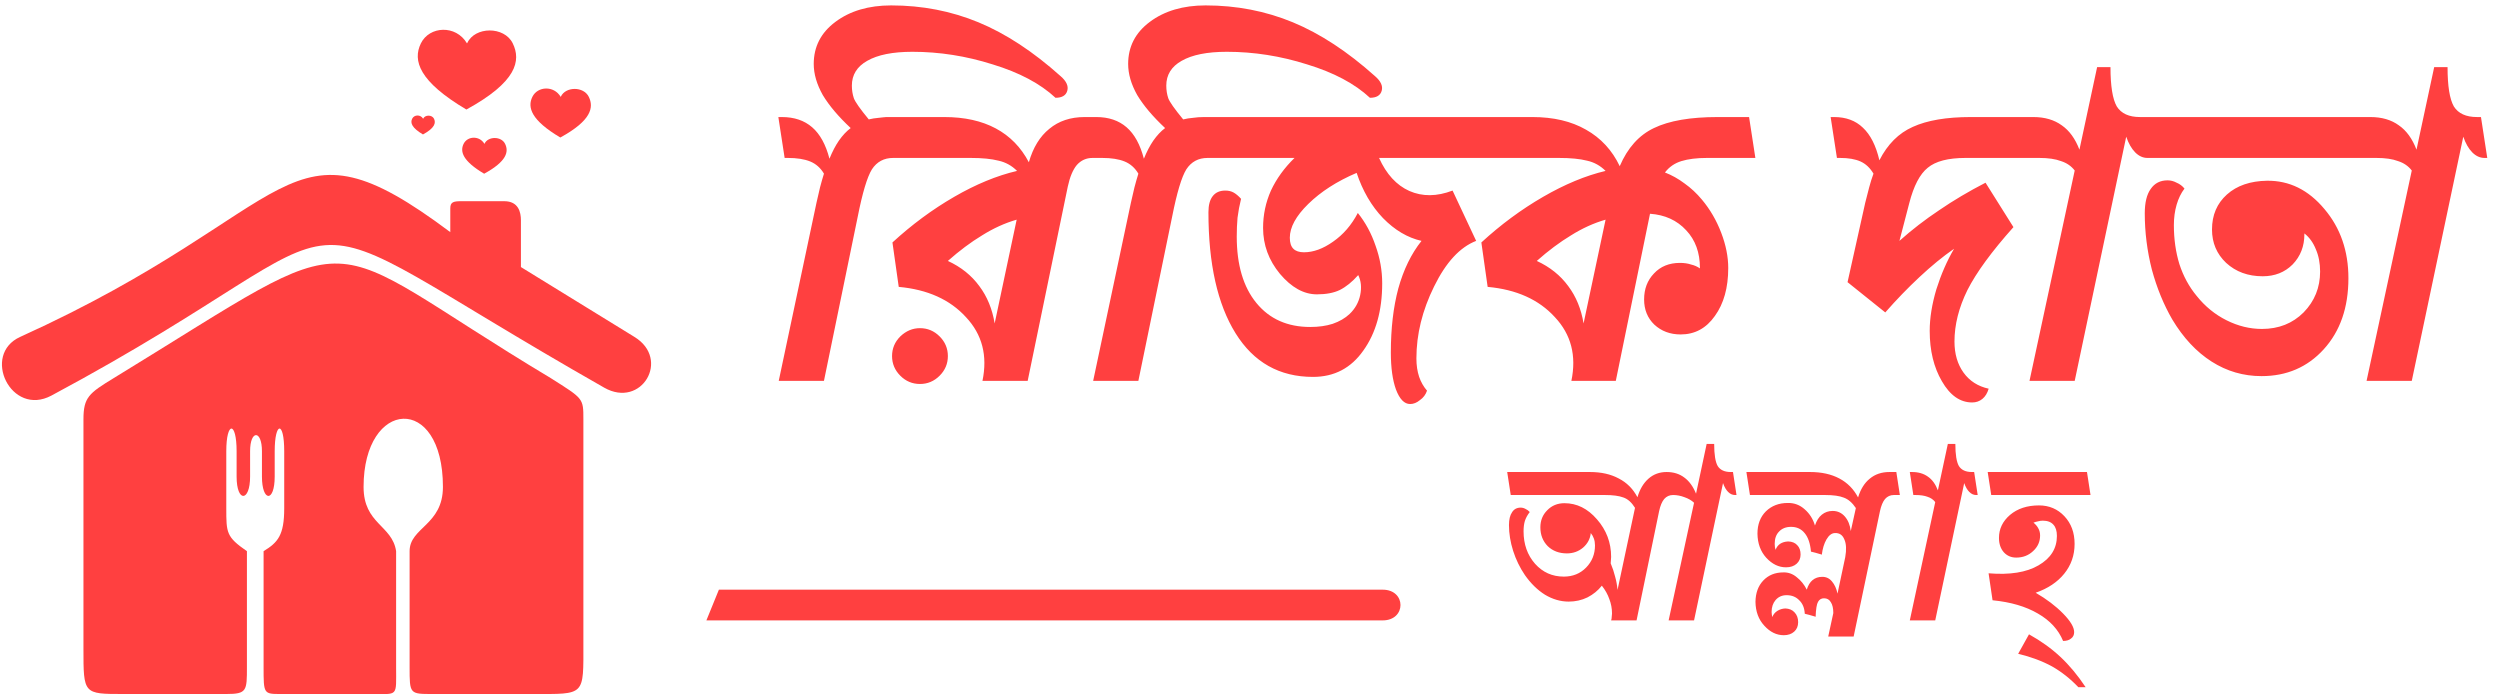 <svg width="407" height="113" viewBox="0 0 407 113" fill="none" xmlns="http://www.w3.org/2000/svg">
<path d="M18.495 61.567C14.49 64.014 13.586 64.668 13.586 68.285V105.621C13.586 112.984 13.586 112.984 20.045 112.984H36.84C40.199 112.984 40.199 112.468 40.199 108.592V89.73C36.84 87.405 36.84 86.759 36.84 82.754V73.453C36.84 68.543 38.52 68.543 38.52 73.453V77.587C38.52 81.85 40.716 81.721 40.716 77.587V73.453C40.716 69.964 42.645 69.964 42.645 73.453V77.587C42.645 81.721 44.721 81.85 44.721 77.587V73.453C44.721 68.672 46.271 68.414 46.271 73.453V82.754C46.271 87.147 45.237 88.309 42.912 89.73V108.592C42.912 112.984 42.912 112.984 45.754 112.984H60.482C64.874 112.984 64.487 113.501 64.487 108.592V89.73C63.841 85.467 59.19 85.339 59.19 79.266C59.19 64.926 72.109 64.022 72.109 79.266C72.109 85.515 66.683 85.855 66.683 89.73V108.592C66.683 112.984 66.683 112.984 70.429 112.984H86.707C95.363 112.984 94.975 113.372 94.975 104.587V68.285C94.975 64.797 94.975 64.926 89.678 61.567C50.017 37.796 60.998 35.6 18.495 61.567Z" fill="#FF4040"/>
<path d="M73.308 33.917V37.793C46.049 17.381 49.476 33.917 3.287 54.846C-3.072 57.727 1.79 67.922 8.379 64.396C65.321 33.917 40.235 30.042 98.371 63.114C104.442 66.568 109.222 58.463 103.28 54.846L84.806 43.477V35.855C84.806 34.563 84.418 32.755 82.093 32.755H75.117C73.825 32.755 73.308 32.884 73.308 33.917Z" fill="#FF4040"/>
<path d="M76.022 7.055C74.216 4 69.911 4.232 68.523 7.055C67.139 9.868 68.236 13.277 75.928 17.832C84.122 13.351 84.858 9.879 83.474 7.055C82.091 4.232 77.301 4.305 76.068 7.009L76.022 7.055Z" fill="#FF4040"/>
<path d="M91.278 15.765C90.168 13.888 87.523 14.03 86.67 15.765C85.821 17.493 86.494 19.587 91.22 22.386C96.254 19.633 96.706 17.5 95.856 15.765C95.006 14.03 92.063 14.075 91.306 15.736L91.278 15.765Z" fill="#FF4040"/>
<path d="M78.862 23.415C78.047 22.036 76.103 22.14 75.476 23.415C74.851 24.686 75.346 26.225 78.82 28.282C82.521 26.259 82.853 24.691 82.228 23.415C81.603 22.14 79.44 22.173 78.883 23.395L78.862 23.415Z" fill="#FF4040"/>
<path d="M68.882 19.327C68.453 18.6 67.429 18.655 67.099 19.327C66.77 19.996 67.031 20.807 68.86 21.89C70.809 20.824 70.984 19.998 70.655 19.327C70.326 18.655 69.187 18.673 68.894 19.316L68.882 19.327Z" fill="#FF4040"/>
<path d="M126.779 62L132.924 33.008C133.137 32.112 133.329 31.28 133.5 30.512C133.713 29.701 133.926 28.955 134.14 28.272C133.585 27.333 132.838 26.672 131.9 26.288C130.961 25.904 129.745 25.712 128.252 25.712H127.739L126.715 19.056H127.291C129.297 19.056 130.94 19.611 132.22 20.72C133.5 21.829 134.438 23.536 135.036 25.84C135.505 24.688 136.017 23.707 136.572 22.896C137.169 22.043 137.809 21.36 138.492 20.848C136.486 18.971 134.972 17.179 133.948 15.472C132.966 13.723 132.476 12.037 132.476 10.416C132.476 7.6 133.649 5.317 135.996 3.568C138.385 1.776 141.414 0.88 145.083 0.88C150.118 0.88 154.854 1.797 159.292 3.632C163.729 5.467 168.188 8.389 172.668 12.4C173.606 13.211 173.969 14 173.756 14.768C173.542 15.536 172.902 15.92 171.836 15.92C169.361 13.616 165.948 11.803 161.596 10.48C157.286 9.115 152.934 8.432 148.54 8.432C145.34 8.432 142.886 8.923 141.18 9.904C139.516 10.843 138.684 12.187 138.684 13.936C138.684 14.661 138.79 15.344 139.004 15.984C139.217 16.581 140.028 17.733 141.436 19.44C141.948 19.312 142.481 19.227 143.036 19.184C143.59 19.099 144.188 19.056 144.828 19.056H145.34L146.364 25.712H145.404C143.91 25.712 142.758 26.331 141.948 27.568C141.18 28.805 140.412 31.365 139.644 35.248L134.14 62H126.779ZM159.946 62C160.799 57.904 159.903 54.448 157.258 51.632C154.655 48.773 151.007 47.131 146.314 46.704L145.29 39.472C148.447 36.571 151.797 34.096 155.338 32.048C158.879 30 162.293 28.592 165.578 27.824C164.725 26.971 163.722 26.416 162.57 26.16C161.418 25.861 159.903 25.712 158.026 25.712H145.162L144.138 19.056H153.738C157.023 19.056 159.818 19.675 162.122 20.912C164.426 22.149 166.218 23.984 167.498 26.416C168.181 24.027 169.29 22.213 170.826 20.976C172.362 19.696 174.282 19.056 176.586 19.056H178.506L179.53 25.712H177.866C176.842 25.712 175.989 26.096 175.306 26.864C174.666 27.632 174.175 28.805 173.834 30.384L167.306 62H159.946ZM161.93 52.656L165.514 35.76C163.594 36.315 161.717 37.168 159.882 38.32C158.047 39.429 156.191 40.816 154.314 42.48C156.447 43.461 158.154 44.827 159.434 46.576C160.714 48.283 161.546 50.309 161.93 52.656ZM149.77 53.424C151.007 53.424 152.074 53.872 152.97 54.768C153.866 55.664 154.314 56.731 154.314 57.968C154.314 59.205 153.866 60.272 152.97 61.168C152.074 62.064 151.007 62.512 149.77 62.512C148.533 62.512 147.466 62.064 146.57 61.168C145.674 60.272 145.226 59.205 145.226 57.968C145.226 56.731 145.674 55.664 146.57 54.768C147.509 53.872 148.575 53.424 149.77 53.424ZM177.967 62L184.111 33.008C184.324 32.112 184.516 31.28 184.687 30.512C184.9 29.701 185.114 28.955 185.327 28.272C184.772 27.333 184.026 26.672 183.087 26.288C182.148 25.904 180.932 25.712 179.439 25.712H178.927L177.903 19.056H178.479C180.484 19.056 182.127 19.611 183.407 20.72C184.687 21.829 185.626 23.536 186.223 25.84C186.692 24.688 187.204 23.707 187.759 22.896C188.356 22.043 188.996 21.36 189.679 20.848C187.674 18.971 186.159 17.179 185.135 15.472C184.154 13.723 183.663 12.037 183.663 10.416C183.663 7.6 184.836 5.317 187.183 3.568C189.572 1.776 192.602 0.88 196.271 0.88C201.306 0.88 206.042 1.797 210.479 3.632C214.916 5.467 219.375 8.389 223.855 12.4C224.794 13.211 225.156 14 224.943 14.768C224.73 15.536 224.09 15.92 223.023 15.92C220.548 13.616 217.135 11.803 212.783 10.48C208.474 9.115 204.122 8.432 199.727 8.432C196.527 8.432 194.074 8.923 192.367 9.904C190.703 10.843 189.871 12.187 189.871 13.936C189.871 14.661 189.978 15.344 190.191 15.984C190.404 16.581 191.215 17.733 192.623 19.44C193.135 19.312 193.668 19.227 194.223 19.184C194.778 19.099 195.375 19.056 196.015 19.056H196.527L197.551 25.712H196.591C195.098 25.712 193.946 26.331 193.135 27.568C192.367 28.805 191.599 31.365 190.831 35.248L185.327 62H177.967ZM229.566 65.776C228.627 65.776 227.859 64.987 227.262 63.408C226.707 61.872 226.43 59.867 226.43 57.392C226.43 53.467 226.835 49.989 227.646 46.96C228.499 43.888 229.758 41.307 231.422 39.216C229.16 38.704 227.07 37.467 225.15 35.504C223.272 33.541 221.843 31.088 220.862 28.144C217.662 29.509 215.038 31.195 212.99 33.2C210.984 35.163 209.982 36.997 209.982 38.704C209.982 39.515 210.174 40.112 210.558 40.496C210.942 40.88 211.518 41.072 212.286 41.072C213.822 41.072 215.4 40.496 217.022 39.344C218.686 38.192 220.03 36.635 221.054 34.672C222.291 36.208 223.251 37.979 223.934 39.984C224.659 41.989 225.022 44.037 225.022 46.128C225.022 50.565 223.998 54.213 221.95 57.072C219.944 59.931 217.214 61.36 213.758 61.36C208.296 61.36 204.094 58.992 201.15 54.256C198.206 49.52 196.733 42.949 196.733 34.544C196.733 33.392 196.968 32.517 197.438 31.92C197.907 31.323 198.59 31.024 199.486 31.024C199.998 31.024 200.446 31.131 200.83 31.344C201.214 31.557 201.619 31.899 202.046 32.368C201.79 33.392 201.598 34.416 201.47 35.44C201.384 36.421 201.342 37.445 201.342 38.512C201.342 43.12 202.408 46.725 204.542 49.328C206.675 51.931 209.598 53.232 213.31 53.232C214.675 53.232 215.891 53.061 216.958 52.72C218.067 52.336 218.984 51.803 219.71 51.12C220.606 50.267 221.182 49.243 221.438 48.048C221.694 46.811 221.587 45.723 221.118 44.784C220.136 45.893 219.134 46.704 218.11 47.216C217.128 47.685 215.891 47.92 214.398 47.92C212.264 47.92 210.259 46.811 208.382 44.592C206.547 42.373 205.63 39.877 205.63 37.104C205.63 34.971 206.056 32.944 206.91 31.024C207.806 29.104 209.086 27.333 210.75 25.712H196.989L195.965 19.056H241.214L242.238 25.712H224.51C225.704 28.357 227.347 30.149 229.438 31.088C231.571 32.027 233.918 32.005 236.478 31.024L240.318 39.216C237.672 40.24 235.39 42.715 233.47 46.64C231.55 50.523 230.59 54.427 230.59 58.352C230.59 59.461 230.739 60.464 231.038 61.36C231.336 62.213 231.763 62.96 232.318 63.6C232.104 64.24 231.72 64.752 231.166 65.136C230.654 65.563 230.12 65.776 229.566 65.776ZM257.805 52.656L261.389 35.76C259.469 36.315 257.592 37.168 255.757 38.32C253.922 39.429 252.066 40.816 250.189 42.48C252.322 43.461 254.029 44.827 255.309 46.576C256.589 48.283 257.421 50.309 257.805 52.656ZM255.821 62C256.674 57.904 255.778 54.448 253.133 51.632C250.53 48.773 246.882 47.131 242.189 46.704L241.165 39.472C244.322 36.571 247.672 34.096 251.213 32.048C254.754 30 258.146 28.592 261.389 27.824C260.536 26.971 259.533 26.416 258.381 26.16C257.229 25.861 255.693 25.712 253.773 25.712H241.677L240.653 19.056H249.485C252.898 19.056 255.8 19.739 258.189 21.104C260.621 22.469 262.456 24.453 263.693 27.056C264.973 24.069 266.829 22 269.261 20.848C271.736 19.653 275.192 19.056 279.629 19.056H284.749L285.773 25.712H277.901C276.237 25.712 274.85 25.883 273.741 26.224C272.632 26.565 271.736 27.184 271.053 28.08C272.162 28.507 273.229 29.104 274.253 29.872C275.277 30.597 276.216 31.472 277.069 32.496C278.392 34.075 279.437 35.867 280.205 37.872C280.973 39.877 281.357 41.797 281.357 43.632C281.357 46.832 280.632 49.435 279.181 51.44C277.773 53.445 275.917 54.448 273.613 54.448C271.906 54.448 270.477 53.915 269.325 52.848C268.216 51.781 267.661 50.416 267.661 48.752C267.661 47.045 268.194 45.637 269.261 44.528C270.328 43.376 271.736 42.8 273.485 42.8C274.168 42.8 274.765 42.885 275.277 43.056C275.832 43.184 276.322 43.397 276.749 43.696C276.749 43.696 276.749 43.675 276.749 43.632C276.749 41.115 276.002 39.067 274.509 37.488C273.016 35.867 271.053 34.971 268.621 34.8L263.053 62H255.821ZM321.068 65.52C319.105 65.52 317.463 64.368 316.14 62.064C314.817 59.803 314.156 57.072 314.156 53.872C314.156 51.781 314.519 49.52 315.244 47.088C316.012 44.656 316.972 42.459 318.124 40.496C316.332 41.733 314.455 43.269 312.492 45.104C310.572 46.896 308.716 48.816 306.924 50.864L300.78 45.936L303.66 33.008C303.873 32.112 304.087 31.28 304.3 30.512C304.513 29.701 304.748 28.955 305.004 28.272C304.449 27.333 303.745 26.672 302.892 26.288C302.039 25.904 300.929 25.712 299.564 25.712H299.052L298.028 19.056H298.604C300.524 19.056 302.081 19.632 303.276 20.784C304.513 21.936 305.409 23.707 305.964 26.096C307.287 23.493 309.1 21.68 311.404 20.656C313.751 19.589 316.887 19.056 320.812 19.056H330.988L332.012 25.712H319.98C317.164 25.712 315.116 26.245 313.836 27.312C312.556 28.336 311.553 30.256 310.828 33.072L309.228 39.216C311.233 37.424 313.388 35.76 315.692 34.224C317.996 32.645 320.513 31.152 323.244 29.744L327.788 36.976C324.247 40.944 321.751 44.357 320.3 47.216C318.892 50.075 318.188 52.869 318.188 55.6C318.188 57.605 318.679 59.291 319.66 60.656C320.641 62.021 322.007 62.896 323.756 63.28C323.543 64.005 323.201 64.56 322.732 64.944C322.263 65.328 321.708 65.52 321.068 65.52ZM337.763 62H330.403L337.763 27.76C337.208 27.035 336.462 26.523 335.523 26.224C334.627 25.883 333.454 25.712 332.003 25.712H331.427L330.403 19.056H331.043C332.878 19.056 334.414 19.504 335.651 20.4C336.888 21.253 337.848 22.576 338.531 24.368L341.411 10.928H343.587C343.587 14 343.928 16.133 344.611 17.328C345.336 18.48 346.595 19.056 348.387 19.056H349.027L350.051 25.712H349.603C348.878 25.712 348.216 25.413 347.619 24.816C347.022 24.219 346.531 23.365 346.147 22.256L337.763 62ZM348.465 19.056H385.842L386.866 25.712H349.489L348.465 19.056ZM368.178 61.232C365.234 61.232 362.524 60.443 360.05 58.864C357.575 57.285 355.442 55.003 353.65 52.016C352.242 49.584 351.132 46.875 350.322 43.888C349.553 40.859 349.169 37.808 349.169 34.736C349.169 32.987 349.489 31.664 350.13 30.768C350.77 29.829 351.687 29.36 352.882 29.36C353.394 29.36 353.884 29.488 354.354 29.744C354.866 29.957 355.292 30.277 355.634 30.704C355.079 31.429 354.652 32.304 354.354 33.328C354.055 34.352 353.906 35.461 353.906 36.656C353.906 38.917 354.204 41.029 354.802 42.992C355.442 44.955 356.38 46.683 357.618 48.176C358.983 49.883 360.604 51.205 362.482 52.144C364.359 53.083 366.279 53.552 368.242 53.552C370.972 53.552 373.234 52.656 375.026 50.864C376.818 49.029 377.714 46.811 377.714 44.208C377.714 42.843 377.479 41.627 377.01 40.56C376.583 39.493 375.964 38.64 375.154 38C375.154 38 375.154 38.021 375.154 38.064C375.154 38.064 375.154 38.085 375.154 38.128C375.154 40.091 374.514 41.733 373.234 43.056C371.954 44.336 370.332 44.976 368.37 44.976C365.98 44.976 363.996 44.251 362.418 42.8C360.882 41.349 360.114 39.536 360.114 37.36C360.114 35.013 360.924 33.115 362.546 31.664C364.167 30.213 366.343 29.467 369.074 29.424C372.7 29.381 375.815 30.917 378.418 34.032C381.02 37.104 382.322 40.859 382.322 45.296C382.322 50.075 380.978 53.936 378.29 56.88C375.644 59.781 372.274 61.232 368.178 61.232ZM392.638 62H385.278L392.638 27.76C392.083 27.035 391.337 26.523 390.398 26.224C389.502 25.883 388.329 25.712 386.878 25.712H386.302L385.278 19.056H385.918C387.753 19.056 389.289 19.504 390.526 20.4C391.763 21.253 392.723 22.576 393.406 24.368L396.286 10.928H398.462C398.462 14 398.803 16.133 399.486 17.328C400.211 18.48 401.47 19.056 403.262 19.056H403.902L404.926 25.712H404.478C403.753 25.712 403.091 25.413 402.494 24.816C401.897 24.219 401.406 23.365 401.022 22.256L392.638 62Z" fill="#FF4040"/>
<path d="M266.432 101H262.292L262.364 100.712C262.388 100.568 262.4 100.424 262.4 100.28C262.424 100.136 262.436 100.004 262.436 99.884C262.436 99.068 262.292 98.288 262.004 97.544C261.74 96.776 261.332 96.044 260.78 95.348C260.156 96.14 259.376 96.776 258.44 97.256C257.504 97.712 256.484 97.94 255.38 97.94C254.06 97.94 252.776 97.568 251.528 96.824C250.304 96.056 249.212 94.988 248.252 93.62C247.436 92.42 246.8 91.112 246.344 89.696C245.888 88.256 245.66 86.852 245.66 85.484C245.66 84.572 245.828 83.876 246.164 83.396C246.476 82.892 246.944 82.64 247.568 82.64C247.832 82.64 248.096 82.712 248.36 82.856C248.624 82.976 248.852 83.144 249.044 83.36C248.684 83.816 248.42 84.296 248.252 84.8C248.108 85.28 248.036 85.844 248.036 86.492C248.036 88.604 248.66 90.368 249.908 91.784C251.156 93.176 252.716 93.872 254.588 93.872C256.052 93.872 257.264 93.38 258.224 92.396C259.184 91.412 259.664 90.212 259.664 88.796C259.664 88.388 259.604 88.016 259.484 87.68C259.364 87.344 259.196 87.044 258.98 86.78C258.884 87.716 258.464 88.508 257.72 89.156C256.976 89.78 256.1 90.092 255.092 90.092C253.82 90.092 252.776 89.696 251.96 88.904C251.168 88.088 250.772 87.068 250.772 85.844C250.772 84.74 251.144 83.816 251.888 83.072C252.632 82.304 253.568 81.92 254.696 81.92C256.712 81.92 258.476 82.796 259.988 84.548C261.524 86.3 262.292 88.34 262.292 90.668C262.292 90.836 262.28 91.016 262.256 91.208C262.256 91.376 262.244 91.544 262.22 91.712C262.532 92.456 262.772 93.176 262.94 93.872C263.132 94.544 263.264 95.264 263.336 96.032L266.18 82.676C265.628 81.788 264.992 81.224 264.272 80.984C263.576 80.72 262.568 80.588 261.248 80.588H245.948L245.372 76.844H258.836C260.66 76.844 262.22 77.192 263.516 77.888C264.836 78.56 265.856 79.58 266.576 80.948C266.96 79.652 267.56 78.644 268.376 77.924C269.192 77.204 270.176 76.844 271.328 76.844C272.456 76.844 273.416 77.144 274.208 77.744C275 78.32 275.636 79.196 276.116 80.372L277.844 72.272H279.068C279.068 74 279.26 75.2 279.644 75.872C280.052 76.52 280.76 76.844 281.768 76.844H282.128L282.704 80.588H282.452C282.044 80.588 281.672 80.42 281.336 80.084C281 79.748 280.724 79.268 280.508 78.644L275.792 101H271.652L275.792 81.848C275.384 81.464 274.868 81.164 274.244 80.948C273.62 80.708 272.996 80.588 272.372 80.588C271.796 80.588 271.316 80.804 270.932 81.236C270.572 81.668 270.296 82.328 270.104 83.216L266.432 101ZM297.634 103.628L298.462 99.812C298.462 99.044 298.33 98.456 298.066 98.048C297.826 97.616 297.454 97.4 296.95 97.4C296.518 97.4 296.194 97.592 295.978 97.976C295.762 98.336 295.63 99.152 295.582 100.424C295.582 100.4 295.438 100.352 295.15 100.28C294.862 100.184 294.418 100.064 293.818 99.92C293.77 98.984 293.47 98.252 292.918 97.724C292.39 97.172 291.706 96.896 290.866 96.896C290.122 96.896 289.522 97.16 289.066 97.688C288.634 98.192 288.418 98.84 288.418 99.632C288.418 99.776 288.43 99.92 288.454 100.064C288.478 100.184 288.502 100.316 288.526 100.46C288.694 100.028 288.97 99.692 289.354 99.452C289.738 99.212 290.17 99.08 290.65 99.056C291.298 99.08 291.802 99.296 292.162 99.704C292.546 100.112 292.738 100.64 292.738 101.288C292.738 101.936 292.522 102.452 292.09 102.836C291.658 103.22 291.094 103.412 290.398 103.412C289.222 103.412 288.166 102.896 287.23 101.864C286.294 100.856 285.814 99.56 285.79 97.976C285.814 96.536 286.234 95.384 287.05 94.52C287.89 93.632 288.982 93.188 290.326 93.188C291.142 93.164 291.874 93.428 292.522 93.98C293.194 94.508 293.734 95.18 294.142 95.996C294.358 95.3 294.67 94.784 295.078 94.448C295.51 94.088 296.038 93.908 296.662 93.908C297.31 93.908 297.838 94.16 298.246 94.664C298.678 95.168 298.978 95.828 299.146 96.644L300.406 90.704C300.622 89.48 300.574 88.52 300.262 87.824C299.974 87.104 299.47 86.756 298.75 86.78C298.222 86.78 297.754 87.128 297.346 87.824C296.962 88.496 296.71 89.324 296.59 90.308C296.59 90.284 296.446 90.236 296.158 90.164C295.87 90.068 295.426 89.948 294.826 89.804C294.706 88.484 294.37 87.488 293.818 86.816C293.266 86.12 292.522 85.772 291.586 85.772C290.77 85.772 290.122 86.024 289.642 86.528C289.162 87.008 288.922 87.668 288.922 88.508V88.58C288.922 88.748 288.934 88.916 288.958 89.084C288.982 89.228 289.018 89.372 289.066 89.516C289.21 89.108 289.45 88.784 289.786 88.544C290.146 88.304 290.59 88.172 291.118 88.148C291.766 88.172 292.258 88.376 292.594 88.76C292.954 89.12 293.134 89.624 293.134 90.272C293.134 90.896 292.918 91.4 292.486 91.784C292.054 92.168 291.478 92.36 290.758 92.36C289.582 92.36 288.514 91.844 287.554 90.812C286.618 89.78 286.138 88.472 286.114 86.888C286.114 85.376 286.57 84.164 287.482 83.252C288.418 82.34 289.606 81.884 291.046 81.884C292.102 81.86 293.026 82.208 293.818 82.928C294.61 83.624 295.162 84.5 295.474 85.556C295.738 84.764 296.11 84.176 296.59 83.792C297.094 83.384 297.682 83.18 298.354 83.18C299.146 83.18 299.806 83.48 300.334 84.08C300.862 84.68 301.186 85.472 301.306 86.456L302.134 82.712C301.558 81.848 300.91 81.284 300.19 81.02C299.494 80.732 298.462 80.588 297.094 80.588H284.89L284.314 76.844H294.682C296.53 76.844 298.114 77.192 299.434 77.888C300.754 78.584 301.774 79.616 302.494 80.984C302.902 79.64 303.538 78.62 304.402 77.924C305.266 77.204 306.334 76.844 307.606 76.844H308.722L309.298 80.588H308.326C307.75 80.588 307.27 80.804 306.886 81.236C306.526 81.668 306.25 82.328 306.058 83.216L301.774 103.628H297.634ZM315.056 101H310.916L315.056 81.74C314.744 81.332 314.324 81.044 313.796 80.876C313.292 80.684 312.632 80.588 311.816 80.588H311.492L310.916 76.844H311.276C312.308 76.844 313.172 77.096 313.868 77.6C314.564 78.08 315.104 78.824 315.488 79.832L317.108 72.272H318.332C318.332 74 318.524 75.2 318.908 75.872C319.316 76.52 320.024 76.844 321.032 76.844H321.392L321.968 80.588H321.716C321.308 80.588 320.936 80.42 320.6 80.084C320.264 79.748 319.988 79.268 319.772 78.644L315.056 101ZM323.596 76.844H339.76L340.336 80.588H324.172L323.596 76.844ZM335.872 104.348C335.104 102.5 333.736 101.012 331.768 99.884C329.8 98.732 327.34 98.012 324.388 97.724L323.74 93.332C327.196 93.62 329.908 93.188 331.876 92.036C333.868 90.884 334.864 89.288 334.864 87.248C334.864 86.432 334.672 85.82 334.288 85.412C333.904 84.98 333.328 84.764 332.56 84.764C332.32 84.764 332.068 84.8 331.804 84.872C331.54 84.92 331.288 84.992 331.048 85.088C331.408 85.376 331.672 85.688 331.84 86.024C332.032 86.36 332.128 86.744 332.128 87.176C332.128 88.184 331.744 89.036 330.976 89.732C330.232 90.428 329.32 90.776 328.24 90.776C327.424 90.776 326.752 90.488 326.224 89.912C325.696 89.312 325.432 88.532 325.432 87.572C325.432 86.108 326.032 84.86 327.232 83.828C328.456 82.796 330.028 82.28 331.948 82.28C333.604 82.28 334.984 82.868 336.088 84.044C337.192 85.22 337.744 86.72 337.744 88.544C337.744 90.392 337.18 92.012 336.052 93.404C334.948 94.772 333.4 95.804 331.408 96.5C333.184 97.532 334.672 98.66 335.872 99.884C337.072 101.108 337.672 102.116 337.672 102.908C337.672 103.364 337.504 103.712 337.168 103.952C336.856 104.216 336.424 104.348 335.872 104.348ZM338.349 111.872C337.053 110.504 335.625 109.376 334.065 108.488C332.481 107.624 330.645 106.94 328.557 106.436L330.321 103.268C332.265 104.348 333.969 105.572 335.433 106.94C336.897 108.308 338.265 109.952 339.537 111.872H338.349Z" fill="#FF4040"/>
<path d="M225.103 96H117.036L115 101H225.103C228.966 101 228.966 96 225.103 96Z" fill="#FF4040"/>
</svg>

